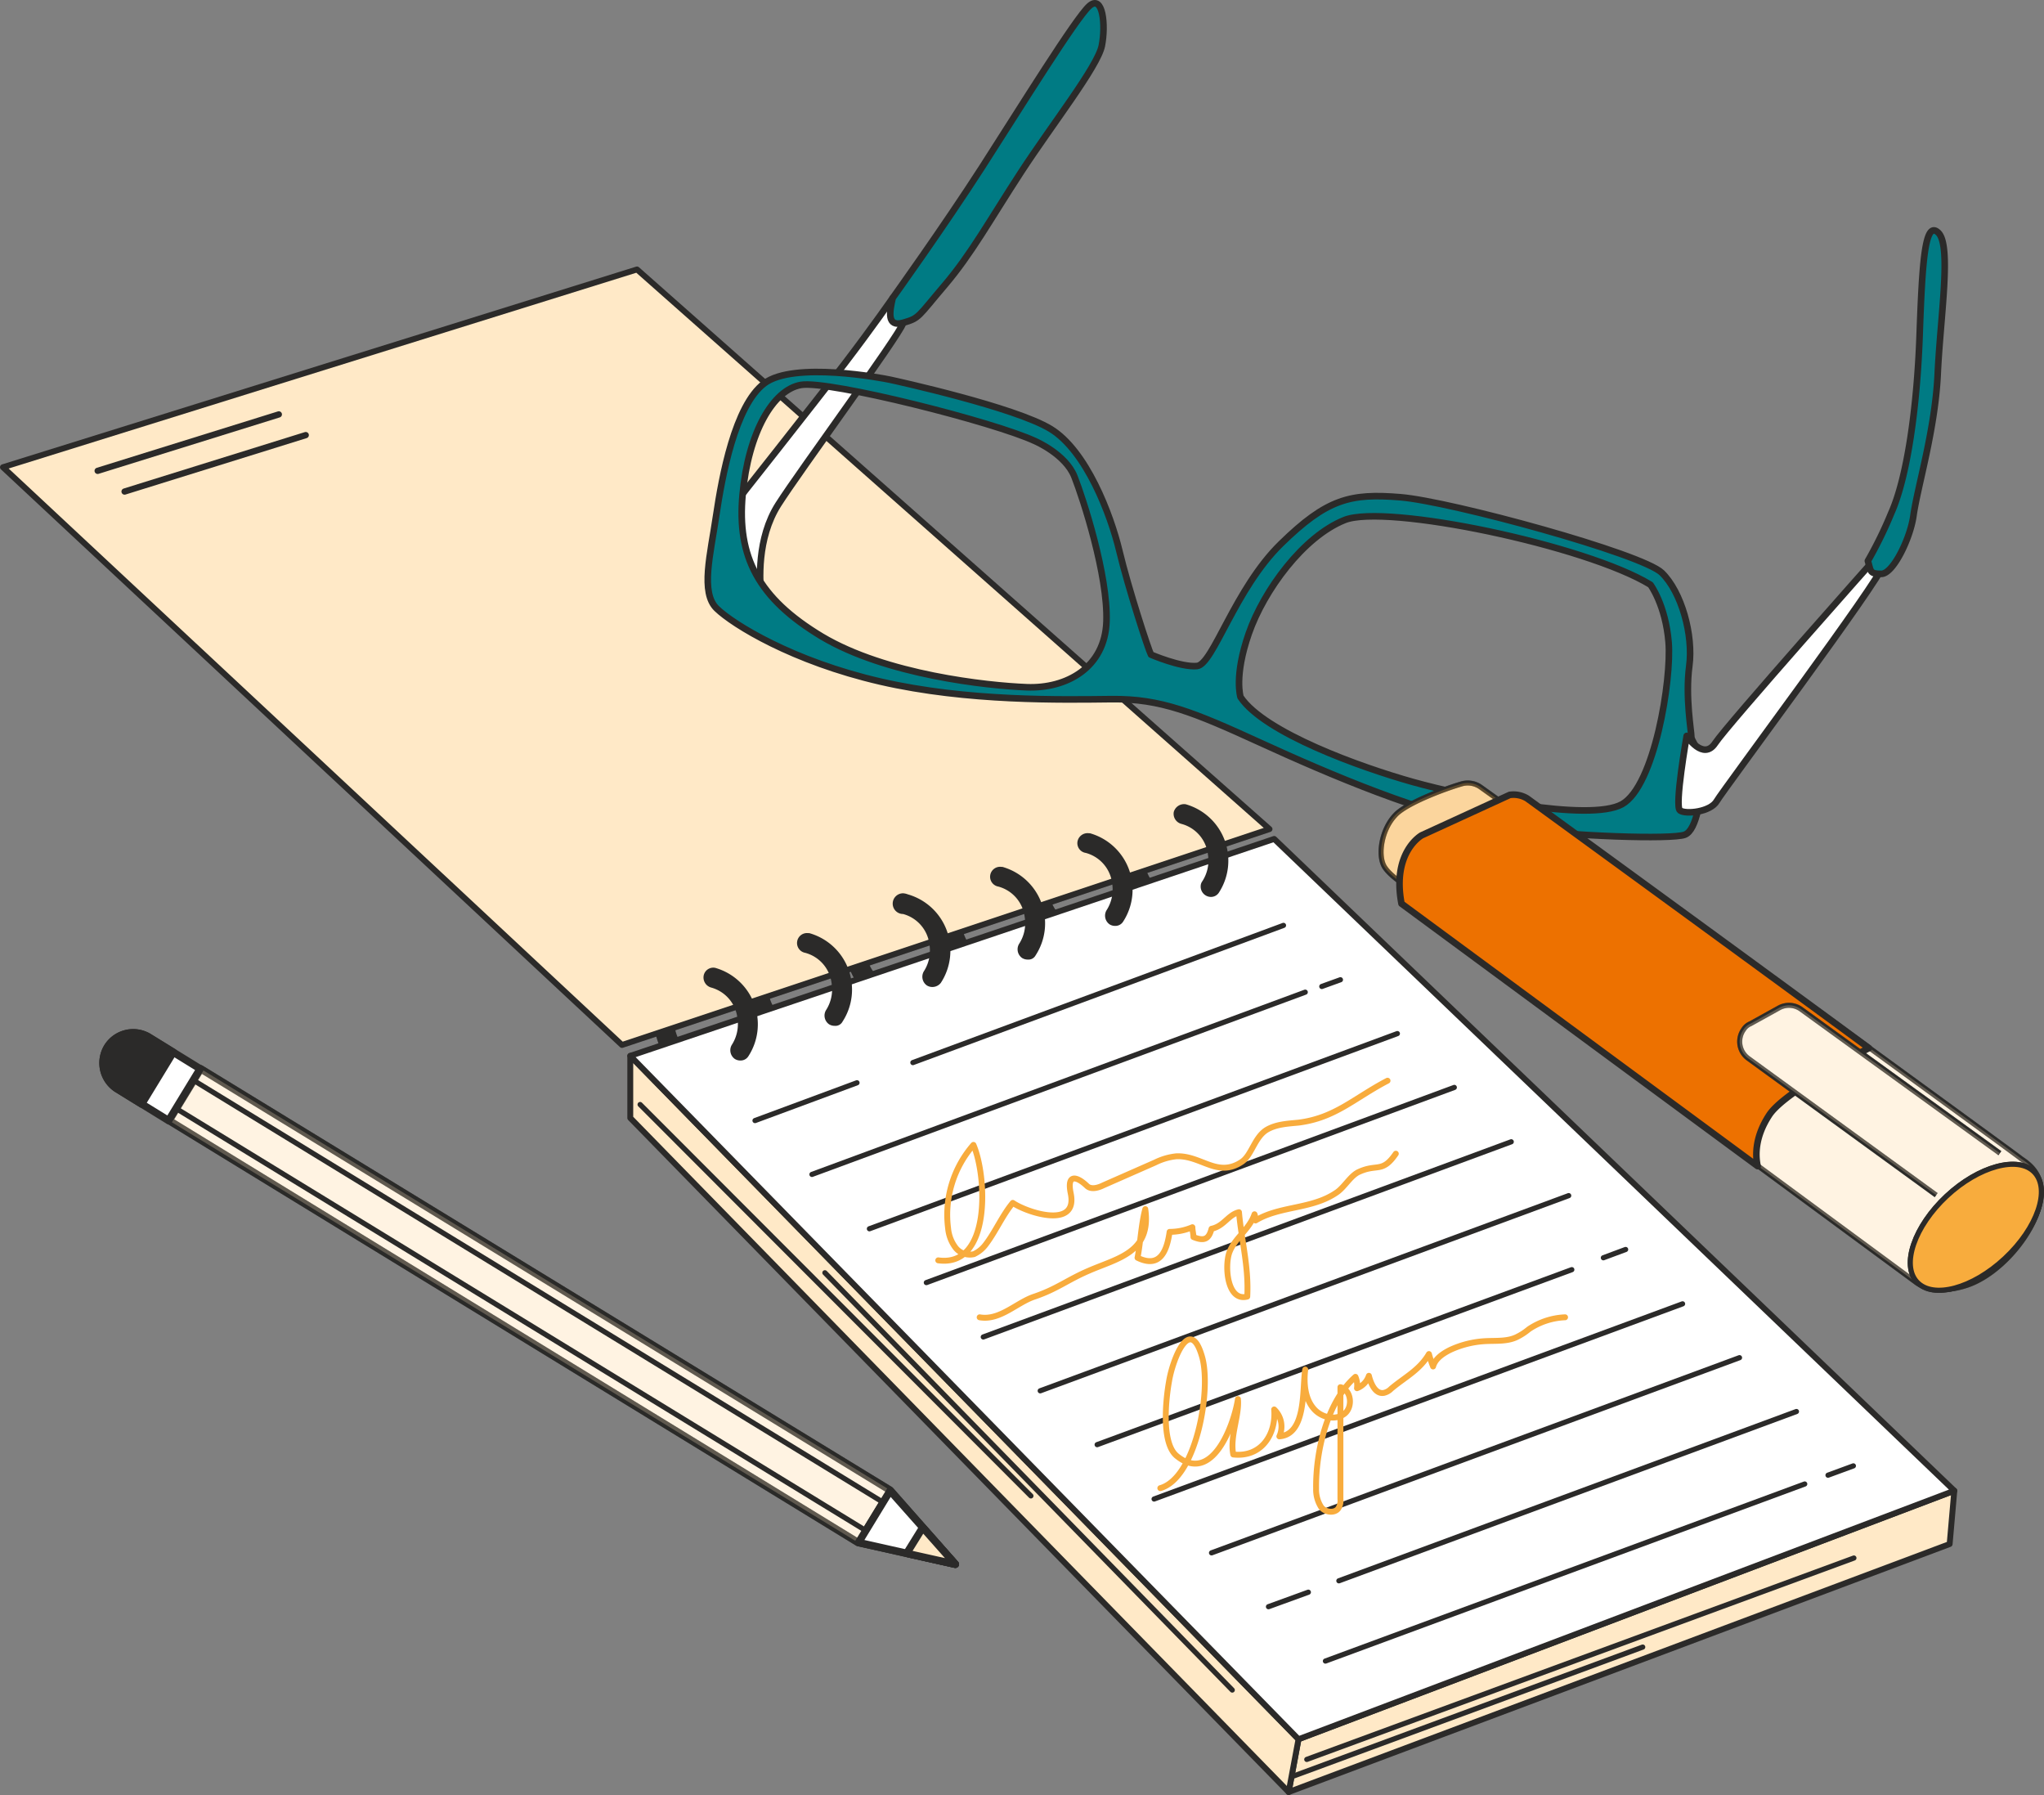 <svg id="bb7e9412-8858-40a3-b71e-2b21aef167cd" data-name="v2" xmlns="http://www.w3.org/2000/svg" viewBox="0 0 394.896 346.714"><rect x="0" y="0" width="394.896" height="346.714" fill="#808080" stroke="none"/><g id="f9c42e9f-369d-4ad4-8e2d-cd386efe8ceb" data-name="freepik--Notebook--inject-1--inject-169"><polyline points="248.968 346.146 376.668 298.246 377.568 287.946 250.868 335.946 248.968 346.146" style="fill:#ffe9c7;stroke:#2b2a29;stroke-linecap:round;stroke-linejoin:round;stroke-width:1.136px"/><path d="M227.468,176.746a9.707,9.707,0,0,1-6.1-2.2,11.137,11.137,0,0,1-4-7.1,1.917,1.917,0,0,1,1.7-2.1,1.975,1.975,0,0,1,2.1,1.5,7.91,7.91,0,0,0,2.6,4.7,5.564,5.564,0,0,0,7.9-.6,3.039,3.039,0,0,0,.5-.7,1.831,1.831,0,0,1,2.7-.4,1.901,1.901,0,0,1,.5,2.6,9.626,9.626,0,0,1-6.6,4.3C228.468,176.746,227.968,176.746,227.468,176.746Z" style="fill:#2b2a29"/><path d="M209.068,182.446c-4.9,0-9.3-3.9-10.2-9.3a1.874,1.874,0,0,1,1.6-2.2h0a2.004,2.004,0,0,1,2.2,1.6c.6,3.8,3.8,6.5,7.1,6a5.643,5.643,0,0,0,3.9-2.6,1.831,1.831,0,0,1,2.7-.4,1.901,1.901,0,0,1,.5,2.6,9.626,9.626,0,0,1-6.6,4.3Z" style="fill:#2b2a29"/><path d="M192.168,188.946a9.707,9.707,0,0,1-6.1-2.2,11.137,11.137,0,0,1-4-7.1,1.917,1.917,0,0,1,1.7-2.1,1.975,1.975,0,0,1,2.1,1.5,7.91,7.91,0,0,0,2.6,4.7,5.739,5.739,0,0,0,4.5,1.3,5.643,5.643,0,0,0,3.9-2.6,2.023,2.023,0,0,1,2.8,0,2.044,2.044,0,0,1,.4,2.1,9.626,9.626,0,0,1-6.6,4.3C193.168,188.846,192.668,188.946,192.168,188.946Z" style="fill:#2b2a29"/><path d="M173.768,194.246c-4.9,0-9.3-3.9-10.2-9.3a1.959,1.959,0,0,1,1.5-2.3,2.013,2.013,0,0,1,2.3,1.5v.2c.6,3.8,3.8,6.5,7.1,6a5.643,5.643,0,0,0,3.9-2.6,1.972,1.972,0,1,1,3.4,2c0,.1-.1.1-.1.2a9.626,9.626,0,0,1-6.6,4.3A5.633,5.633,0,0,0,173.768,194.246Z" style="fill:#2b2a29"/><path d="M154.868,201.646c-4.9,0-9.3-3.9-10.2-9.3a2.077,2.077,0,0,1,2.1-1.9,1.937,1.937,0,0,1,1.7,1.3c.6,3.8,3.8,6.5,7.1,6a5.643,5.643,0,0,0,3.9-2.6,1.831,1.831,0,0,1,2.7-.4,1.901,1.901,0,0,1,.5,2.6,9.626,9.626,0,0,1-6.6,4.3A4.653,4.653,0,0,1,154.868,201.646Z" style="fill:#2b2a29"/><path d="M136.668,208.346a9.707,9.707,0,0,1-6.1-2.2,11.137,11.137,0,0,1-4-7.1,1.917,1.917,0,0,1,1.7-2.1,1.975,1.975,0,0,1,2.1,1.5,7.91,7.91,0,0,0,2.6,4.7,5.564,5.564,0,0,0,7.9-.6,3.039,3.039,0,0,0,.5-.7,2.023,2.023,0,0,1,2.8,0,2.044,2.044,0,0,1,.4,2.1,9.626,9.626,0,0,1-6.6,4.3A5.7,5.7,0,0,1,136.668,208.346Z" style="fill:#2b2a29"/><line x1="252.468" y1="339.846" x2="358.168" y2="300.946" style="fill:none;stroke:#2b2a29;stroke-linecap:round;stroke-linejoin:round"/><line x1="249.668" y1="343.146" x2="317.368" y2="318.146" style="fill:none;stroke:#2b2a29;stroke-linecap:round;stroke-linejoin:round"/><polyline points="121.768 203.946 121.768 215.946 248.968 346.146 250.868 335.946 121.768 203.946" style="fill:#ffe9c7;stroke:#2b2a29;stroke-linecap:round;stroke-linejoin:round;stroke-width:1.136px"/><line x1="123.668" y1="213.346" x2="199.168" y2="288.946" style="fill:none;stroke:#2b2a29;stroke-linecap:round;stroke-linejoin:round"/><line x1="159.368" y1="245.846" x2="238.068" y2="326.446" style="fill:none;stroke:#2b2a29;stroke-linecap:round;stroke-linejoin:round"/><polygon points="121.768 203.946 250.868 335.946 377.568 287.946 246.168 162.046 121.768 203.946" style="fill:#fff;stroke:#2b2a29;stroke-linecap:round;stroke-linejoin:round;stroke-width:1.136px"/><polygon points="120.168 201.846 0.568 90.246 123.068 52.046 245.268 160.146 120.168 201.846" style="fill:#ffe9c7;stroke:#2b2a29;stroke-linecap:round;stroke-linejoin:round;stroke-width:1.136px"/><line x1="18.868" y1="90.946" x2="53.868" y2="80.046" style="fill:none;stroke:#2b2a29;stroke-linecap:round;stroke-linejoin:round;stroke-width:1.211px"/><line x1="24.068" y1="94.946" x2="59.068" y2="84.046" style="fill:none;stroke:#2b2a29;stroke-linecap:round;stroke-linejoin:round;stroke-width:1.211px"/><path d="M143.068,204.846a2.016,2.016,0,0,1-1.1-.3,2.05,2.05,0,0,1-.6-2.7,7.416,7.416,0,0,0,1.1-5.2,6.955,6.955,0,0,0-5.1-5.9,2.02,2.02,0,0,1-1.4-2.4,1.893,1.893,0,0,1,2.2-1.4,11.332,11.332,0,0,1,6.4,17.1A1.763,1.763,0,0,1,143.068,204.846Z" style="fill:#2b2a29"/><path d="M161.268,198.146a2.016,2.016,0,0,1-1.1-.3,2.05,2.05,0,0,1-.6-2.7h0a7.416,7.416,0,0,0,1.1-5.2,6.955,6.955,0,0,0-5.1-5.9,1.924,1.924,0,0,1,.6-3.8h.2a11.332,11.332,0,0,1,6.4,17.1A1.541,1.541,0,0,1,161.268,198.146Z" style="fill:#2b2a29"/><path d="M233.868,173.246a2.005,2.005,0,0,1-1.9-2.1,1.613,1.613,0,0,1,.3-.9,7.309,7.309,0,0,0,1.1-5.2,6.955,6.955,0,0,0-5.1-5.9,2.013,2.013,0,0,1-1.5-2.3h0a2.071,2.071,0,0,1,2.3-1.5,11.332,11.332,0,0,1,6.4,17.1A1.816,1.816,0,0,1,233.868,173.246Z" style="fill:#2b2a29"/><path d="M215.468,178.846a2.016,2.016,0,0,1-1.1-.3,2.05,2.05,0,0,1-.6-2.7h0a7.416,7.416,0,0,0,1.1-5.2,6.955,6.955,0,0,0-5.1-5.9,1.905,1.905,0,0,1-1.6-2.2,1.982,1.982,0,0,1,2.2-1.6h.2a11.332,11.332,0,0,1,6.4,17.1A1.763,1.763,0,0,1,215.468,178.846Z" style="fill:#2b2a29"/><path d="M198.568,185.346a2.016,2.016,0,0,1-1.1-.3,2.05,2.05,0,0,1-.6-2.7,7.309,7.309,0,0,0,1.1-5.2,6.955,6.955,0,0,0-5.1-5.9,1.924,1.924,0,0,1,.6-3.8h.2a11.332,11.332,0,0,1,6.4,17.1A1.541,1.541,0,0,1,198.568,185.346Z" style="fill:#2b2a29"/><path d="M180.168,190.646a2.016,2.016,0,0,1-1.1-.3,2.05,2.05,0,0,1-.6-2.7h0a7.416,7.416,0,0,0,1.1-5.2,6.955,6.955,0,0,0-5.1-5.9,2,2,0,0,1,0-4,2.92,2.92,0,0,1,.9.2,11.332,11.332,0,0,1,6.4,17.1A2.088,2.088,0,0,1,180.168,190.646Z" style="fill:#2b2a29"/><line x1="353.168" y1="284.946" x2="358.068" y2="283.146" style="fill:none;stroke:#2b2a29;stroke-linecap:round;stroke-linejoin:round"/><line x1="256.068" y1="320.846" x2="348.668" y2="286.646" style="fill:none;stroke:#2b2a29;stroke-linecap:round;stroke-linejoin:round"/><line x1="258.668" y1="305.346" x2="347.068" y2="272.646" style="fill:none;stroke:#2b2a29;stroke-linecap:round;stroke-linejoin:round"/><line x1="245.068" y1="310.346" x2="252.768" y2="307.546" style="fill:none;stroke:#2b2a29;stroke-linecap:round;stroke-linejoin:round"/><line x1="234.068" y1="299.946" x2="336.068" y2="262.246" style="fill:none;stroke:#2b2a29;stroke-linecap:round;stroke-linejoin:round"/><line x1="222.968" y1="289.546" x2="325.068" y2="251.846" style="fill:none;stroke:#2b2a29;stroke-linecap:round;stroke-linejoin:round"/><line x1="309.768" y1="242.946" x2="314.068" y2="241.346" style="fill:none;stroke:#2b2a29;stroke-linecap:round;stroke-linejoin:round"/><line x1="211.968" y1="279.046" x2="303.668" y2="245.246" style="fill:none;stroke:#2b2a29;stroke-linecap:round;stroke-linejoin:round"/><line x1="200.968" y1="268.646" x2="303.068" y2="230.946" style="fill:none;stroke:#2b2a29;stroke-linecap:round;stroke-linejoin:round"/><line x1="189.968" y1="258.246" x2="291.968" y2="220.546" style="fill:none;stroke:#2b2a29;stroke-linecap:round;stroke-linejoin:round"/><line x1="178.968" y1="247.746" x2="280.968" y2="210.046" style="fill:none;stroke:#2b2a29;stroke-linecap:round;stroke-linejoin:round"/><line x1="167.968" y1="237.346" x2="269.968" y2="199.646" style="fill:none;stroke:#2b2a29;stroke-linecap:round;stroke-linejoin:round"/><line x1="255.368" y1="190.546" x2="258.968" y2="189.246" style="fill:none;stroke:#2b2a29;stroke-linecap:round;stroke-linejoin:round"/><line x1="156.868" y1="226.846" x2="252.168" y2="191.646" style="fill:none;stroke:#2b2a29;stroke-linecap:round;stroke-linejoin:round"/><line x1="176.368" y1="205.246" x2="247.968" y2="178.746" style="fill:none;stroke:#2b2a29;stroke-linecap:round;stroke-linejoin:round"/><line x1="145.868" y1="216.446" x2="165.568" y2="209.146" style="fill:none;stroke:#2b2a29;stroke-linecap:round;stroke-linejoin:round"/><path d="M181.268,243.446c10.3,1.4,9.4-16.3,6.8-22.3a20.535,20.535,0,0,0-4.9,16.1,7.326,7.326,0,0,0,1.4,3.7,3.496,3.496,0,0,0,3.6,1.3,6.033,6.033,0,0,0,2.3-1.9c1.9-2.5,3.2-5.6,5.2-8,2.8,1.9,12.6,5.1,11.2-1.8-.8-3.8,1.1-3.4,3.1-1.5.8.8,2.2.4,3.2-.1l10-4.4a12.07,12.07,0,0,1,4.1-1.2c4.8-.2,7.9,4.2,12.6,1.1,2-1.3,2.5-4.9,5-6.3,1.8-1,3.9-1.1,6-1.3,7.1-.9,10.7-4.7,17.2-8.1" style="fill:none;stroke:#f8ac3d;stroke-linecap:round;stroke-linejoin:round;stroke-width:1.136px"/><path d="M189.268,254.446c3.9.7,7.2-2.9,10.6-4,4.4-1.5,6.3-3.2,10.5-5,5.5-2.4,12.1-3.5,10.9-11.9-.8,3-.9,6.3-1.5,9.4,4.5,2.2,5.7-1.6,6.2-5a11.174,11.174,0,0,0,4.4-.9c0,.6.2,1.3.2,1.9,2.2.9,3,.3,3.5-1.6,2.4-.5,3.2-2.7,5.3-3.2.5,5.6,1.9,10.5,1.6,16.3-3.8,1-4.4-5.6-3.5-8.4,1-2.9,3.9-4.5,4.9-7.5.2.4,0,.8.2,1.2,4.8-2.9,11-2.1,15.8-5.5,1.5-1.1,2.6-3.2,4.2-3.9,3.5-1.6,4.5.3,7.1-3.5" style="fill:none;stroke:#f8ac3d;stroke-linecap:round;stroke-linejoin:round;stroke-width:1.136px"/><path d="M224.168,287.446c7-2,10-19.3,8-25.6-2.3-7.7-5.6.7-6.3,4.9-.6,3.3-1.6,12,1.5,14.5,6.8,5.5,11-5.9,11.8-11,.3,3.2-1.6,7.2-.9,10.7,5.5.6,8.3-4,7.9-8.7a4.568,4.568,0,0,1,1,5.2c5.3-.4,4.4-9.3,5-12.9-.3,2.5-.1,5.5,1.6,7.5,1.4,1.7,4.1,2.4,5.9,1.1s1.4-4.7-.7-5.2v21.6a2.827,2.827,0,0,1-.4,1.8c-.7,1-2.5.8-3.3-.2a6.304,6.304,0,0,1-1-3.6c-.1-7.1,2.1-16.8,7.6-21.6a4.086,4.086,0,0,1,.3,2.2,3.907,3.907,0,0,0,2.3-2.4c.4,1.6,1.3,3.6,2.9,3.3a2.851,2.851,0,0,0,1.4-.8c2.6-2.2,5.5-3.6,7.3-6.7a22.507,22.507,0,0,0,.8,2.4c.4-1.5,1.9-2.5,3.3-3.2a18.436,18.436,0,0,1,6.9-1.7c2-.1,4.2.1,6-.8a11.354,11.354,0,0,0,2.3-1.5,13.562,13.562,0,0,1,7-2.3" style="fill:none;stroke:#f8ac3d;stroke-linecap:round;stroke-linejoin:round;stroke-width:1.136px"/></g><g id="b756f359-a76f-4b92-8ce1-1778fb5ec59b" data-name="freepik--Glasses--inject-1--inject-169"><path d="M141.768,97.546s15.9-20.1,21.4-27.3,9.3-12.7,9.3-12.7,2.9,2.3,2,4.9-19.9,28.4-24.1,35-3.6,14.9-3.3,17.8S138.968,108.746,141.768,97.546Z" style="fill:#fff;stroke:#2b2a29;stroke-linecap:round;stroke-linejoin:round;stroke-width:1.273px"/><path d="M172.468,57.546s9.9-13.8,17.3-25.3,18.1-28.8,20.7-31.1,3.2,3.7,2.4,7.7-9.6,15.2-15.6,24.4-9.6,15.8-14.8,21.9-4.8,6.3-8,7.2S171.868,60.146,172.468,57.546Z" style="fill:#007b84;stroke:#2b2a29;stroke-linecap:round;stroke-linejoin:round;stroke-width:1.273px"/><path d="M138.368,99.546c1.1-7.4,3.6-21.2,9.3-25.5s22.9-1,24.3-.7,24.1,5.3,31,9.5,11.6,16.5,13.3,23.6,5.6,19.1,6.1,20c0,0,5.8,2.5,8.9,2.2s7.3-14.9,16.2-23.6,13.4-9.8,23.1-9,46.7,10.9,50.5,14.6,6.1,12,5.3,18,.4,12.6.4,13.7,3.5,4.9,2.6,8-1.4,10-3.9,10.9-21.5.4-35.5-1.5-33.6-10.4-46.5-16.3-19.2-8.5-28.7-8.4-27.8.5-44.7-3.4-28.4-11-31.6-14.1S137.268,107.046,138.368,99.546Zm101.3,35.1c4.6,6.9,23.3,13.6,33.3,16.4s34.1,7.8,40.4,4.3,9.6-24.1,9-31.3-3.5-11.1-3.5-11.1c-12.4-7.6-51.1-15.7-59.1-12.5s-15.6,13.6-18.5,21.9S239.668,134.646,239.668,134.646Zm-80.9-11.7c12.4,7.4,31.9,9.5,39.6,9.8s15.1-3.8,15.4-12.7-4.5-23.7-6.2-28-7.5-6.8-7.5-6.8c-7.8-3.7-39.9-11.8-45.3-10.9s-10.2,9.2-11.3,21.2,3,20,15.3,27.4Z" style="fill:#007b84;stroke:#2b2a29;stroke-linecap:round;stroke-linejoin:round;stroke-width:1.273px"/><path d="M325.868,142.146s3.2,4.9,5.5,1.4,31.5-36.3,31.5-36.3,1.1-.3.9,2-30.9,43.4-32.1,45.5-6,2.6-7.1,1.8S325.868,142.146,325.868,142.146Z" style="fill:#fff;stroke:#2b2a29;stroke-linecap:round;stroke-linejoin:round;stroke-width:1.273px"/><path d="M360.868,108.346a78.264,78.264,0,0,0,4.5-9.2c3.1-6.9,5-20.4,5.5-34.4s1-22.3,3.6-19.8.4,16.3-.1,27.2-3.9,21.8-4.7,27.5c-.6,4.3-3.9,11.2-6.2,11.2S361.468,110.346,360.868,108.346Z" style="fill:#007b84;stroke:#2b2a29;stroke-linecap:round;stroke-linejoin:round;stroke-width:1.273px"/></g><g id="a9cd6b23-9ceb-4144-a270-4197b298b98d" data-name="freepik--Pencils--inject-1--inject-169"><polygon points="171.968 287.846 184.568 302.146 165.768 297.946 32.668 216.446 38.768 206.446 171.968 287.846" style="fill:#fff;stroke:#2b2a29;stroke-linecap:round;stroke-linejoin:round;stroke-width:1.436px"/><polygon points="171.968 287.846 184.568 302.146 165.768 297.946 32.668 216.446 38.768 206.446 171.968 287.846" style="fill:#ffe9c7;stroke:#2b2a29;stroke-linecap:round;stroke-linejoin:round;stroke-width:1.436px;opacity:0.5;isolation:isolate"/><rect x="99.002" y="174.029" width="6.4" height="156.099" transform="translate(-166.162 207.697) rotate(-58.54)" style="fill:none;stroke:#2b2a29;stroke-linecap:round;stroke-linejoin:round"/><polygon points="171.968 287.946 165.868 297.946 184.568 302.146 171.968 287.946" style="fill:#fff;stroke:#2b2a29;stroke-linecap:round;stroke-linejoin:round;stroke-width:1.436px"/><polygon points="175.168 300.046 184.568 302.146 178.268 295.046 175.168 300.046" style="fill:#ffe9c7;stroke:#2b2a29;stroke-linecap:round;stroke-linejoin:round;stroke-width:1.436px"/><path d="M20.768,202.246h0a5.938,5.938,0,0,0,1.9,8.1h0l9.9,6.1,6.1-10-9.9-6.1A5.841,5.841,0,0,0,20.768,202.246Z" style="fill:#fff;stroke:#2b2a29;stroke-linecap:round;stroke-linejoin:round;stroke-width:1.436px"/><path d="M20.768,202.246h0a5.938,5.938,0,0,0,1.9,8.1h0l4.7,2.9,6.1-10-4.7-2.9A5.841,5.841,0,0,0,20.768,202.246Z" style="fill:#2b2a29;stroke:#2b2a29;stroke-linecap:round;stroke-linejoin:round;stroke-width:1.436px"/><path d="M289.568,154.546l-3.5-2.5a4.283,4.283,0,0,0-3.8-.6c-3.7,1.1-10.7,3.8-12.7,6-2.6,2.7-3.4,7.5-2.2,9.8s6.4,5.2,6.4,5.2l21.5-13.1Z" style="fill:#fff;stroke:#2b2a29;stroke-miterlimit:10;stroke-width:0.947px"/><path d="M289.568,154.546l-3.5-2.5a4.283,4.283,0,0,0-3.8-.6c-3.7,1.1-10.7,3.8-12.7,6-2.6,2.7-3.4,7.5-2.2,9.8s6.4,5.2,6.4,5.2l21.5-13.1Z" style="fill:#f8ac3d;stroke:#2b2a29;stroke-miterlimit:10;opacity:0.5;isolation:isolate"/><path d="M291.768,153.546l-17,7.8s-5.8,3.2-3.9,13.2l99.5,73.3s3.5,2.5,9.7.4,12.6-9.5,14-15.7-3-8.2-3.8-8.9-95.2-69.3-95.2-69.3A4.242,4.242,0,0,0,291.768,153.546Z" style="fill:#fff;stroke:#2b2a29;stroke-miterlimit:10;stroke-width:0.947px"/><path d="M291.768,153.546l-17,7.8s-5.8,3.2-3.9,13.2l99.5,73.3s3.5,2.5,9.7.4,12.6-9.5,14-15.7-3-8.2-3.8-8.9-95.2-69.3-95.2-69.3A4.242,4.242,0,0,0,291.768,153.546Z" style="fill:#ffe9c7;stroke:#2b2a29;stroke-miterlimit:10;opacity:0.5;isolation:isolate"/><path d="M387.368,243.046c-6.3,5.9-13.9,7.9-17,4.6s-.5-10.8,5.7-16.6,13.9-7.9,17-4.6S393.668,237.146,387.368,243.046Z" style="fill:#fff;stroke:#2b2a29;stroke-miterlimit:10;stroke-width:0.947px"/><path d="M387.368,243.046c-6.3,5.9-13.9,7.9-17,4.6s-.5-10.8,5.7-16.6,13.9-7.9,17-4.6S393.668,237.146,387.368,243.046Z" style="fill:#f8ac3d;stroke:#2b2a29;stroke-miterlimit:10"/><path d="M295.068,154.246a5.029,5.029,0,0,0-3.4-.7l-17,7.8s-5.8,3.2-3.9,13.2l68.8,50.7c-.5-2.3-.4-5.8,2.2-9.8,2.4-3.8,13.4-9.9,19.3-13C333.168,181.946,295.068,154.246,295.068,154.246Z" style="fill:#ed7100;stroke:#2b2a29;stroke-linecap:round;stroke-linejoin:round;stroke-width:1.273px"/><path d="M374.068,230.846l-36.3-26.4a4.004,4.004,0,0,1-.9-5.6,2.765,2.765,0,0,1,1.3-1.1l5.6-3.1a3.987,3.987,0,0,1,4.2.3l38.4,27.8" style="fill:#fff;stroke:#2b2a29;stroke-miterlimit:10;stroke-width:0.947px"/><path d="M374.068,230.846l-36.3-26.4a4.004,4.004,0,0,1-.9-5.6,2.765,2.765,0,0,1,1.3-1.1l5.6-3.1a3.987,3.987,0,0,1,4.2.3l38.4,27.8" style="fill:#ffe9c7;stroke:#2b2a29;stroke-miterlimit:10;opacity:0.5;isolation:isolate"/></g></svg>